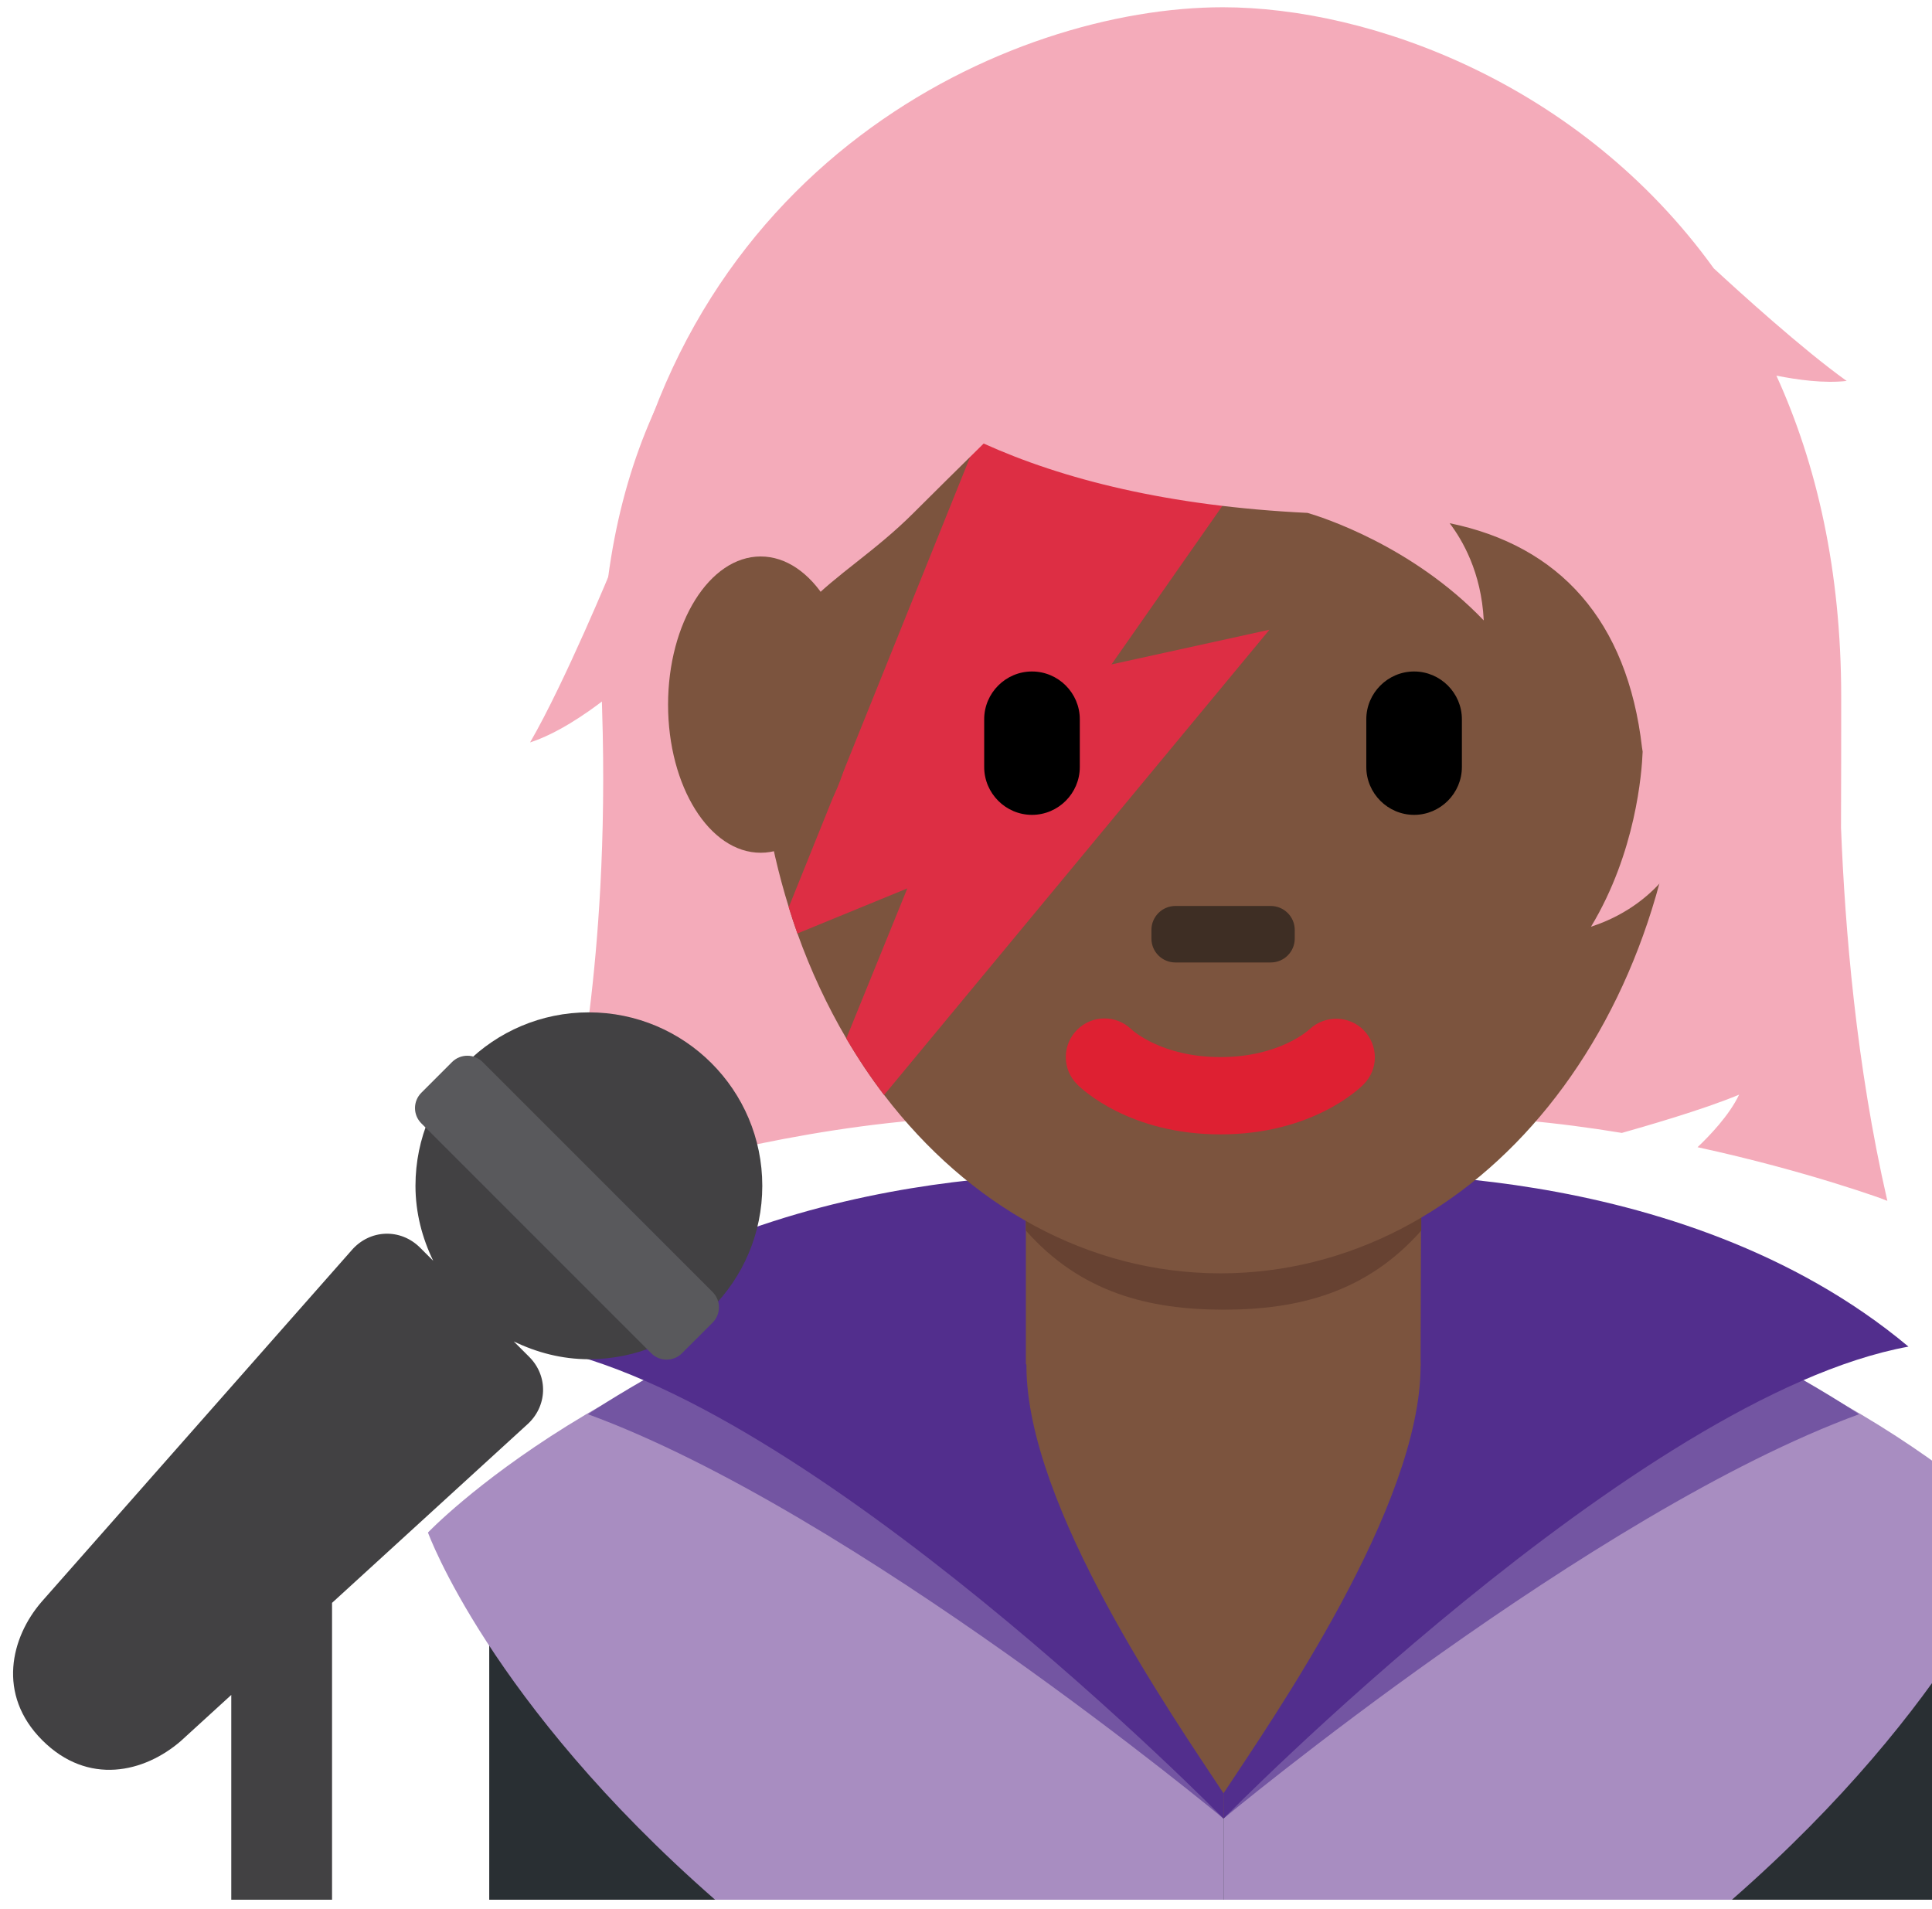 <svg width="82" height="81" viewBox="0 0 82 81" fill="none" xmlns="http://www.w3.org/2000/svg">
<path d="M66.616 56.648H37.847C29.904 56.648 20.765 61.889 20.765 69.834V80.622H83.099V69.834C83.099 61.889 74.564 56.648 66.616 56.648Z" fill="#292F33"/>
<path d="M51.932 56.449L37.097 57.89L51.932 77.177L64.468 57.89L51.932 56.449Z" fill="#7C543E"/>
<path d="M51.93 80.622H73.509C83.099 72.231 85.695 65.039 85.695 65.039C85.695 65.039 77.704 56.648 62.27 53.9C62.27 56.835 64.638 61.409 64.638 61.409L51.93 77.175V80.622Z" fill="#A88DC1"/>
<path d="M51.929 80.622H30.35C20.76 72.231 18.164 65.039 18.164 65.039C18.164 65.039 26.154 56.648 41.589 53.9C41.589 56.835 39.221 61.409 39.221 61.409L51.929 77.175V80.622Z" fill="#A88DC1"/>
<path d="M78.903 60.019C78.903 60.019 74.221 56.835 68.939 55.075C61.608 52.632 63.245 59.439 63.245 59.439C63.245 59.439 54.087 73.905 51.929 77.177C51.929 77.177 67.594 64.159 78.903 60.019ZM24.956 60.019C24.956 60.019 29.638 56.835 34.919 55.075C42.251 52.632 40.613 59.439 40.613 59.439C40.613 59.439 49.772 73.905 51.929 77.177C51.929 77.177 36.264 64.159 24.956 60.019Z" fill="#7355A2"/>
<path d="M51.932 77.177C51.932 77.177 69.512 59.247 81.001 57.149C71.212 48.957 56.727 49.856 56.727 49.856C56.727 52.79 60.294 54.334 60.294 57.964C60.294 63.922 54.085 72.835 51.93 76.105L51.932 77.177Z" fill="#522E8D"/>
<path d="M51.927 77.177C51.927 77.177 34.346 59.247 22.858 57.149C32.647 48.957 47.132 49.856 47.132 49.856C47.132 52.79 43.565 54.334 43.565 57.964C43.565 63.922 49.774 72.835 51.929 76.105L51.927 77.177Z" fill="#522E8D"/>
<path d="M43.541 57.89C47.056 60.443 50.235 60.239 51.932 60.239C53.629 60.239 57.192 60.443 60.294 57.964L60.323 48.039H43.541V57.89Z" fill="#7C543E"/>
<path d="M43.541 52.224C45.878 54.867 48.779 55.581 51.93 55.581C55.082 55.581 57.986 54.867 60.323 52.224V45.509H43.541V52.224Z" fill="#674232"/>
<path d="M73.813 46.456C73.394 47.341 72.533 48.228 72.049 48.686C76.769 49.71 80.102 50.954 80.102 50.954C80.102 50.954 78.944 49.367 78.438 46.459C78.261 45.447 77.501 44.478 77.34 43.162C77.151 41.602 76.947 39.823 76.841 37.869C76.717 35.589 76.551 33.532 76.642 30.777C77.335 9.464 61.644 3.854 51.805 3.854C41.966 3.854 24.862 8.785 25.555 30.099C25.644 32.853 25.601 35.387 25.479 37.667C25.373 39.621 25.208 41.391 25.016 42.954C24.855 44.27 24.678 45.44 24.5 46.452C23.992 49.36 23.501 50.956 23.501 50.956C23.501 50.956 40.057 44.742 51.803 48.66C57.158 46.874 63.504 47.2 68.836 48.08C69.668 47.844 72.281 47.101 73.813 46.456Z" fill="#F4ABBA"/>
<path d="M51.8 4.057C40.928 4.057 32.115 15.395 32.115 29.382C32.115 32.637 32.608 35.701 33.479 38.504C33.596 38.88 33.716 39.252 33.846 39.616C34.414 41.206 35.114 42.695 35.922 44.073C36.416 44.917 36.95 45.718 37.526 46.471C41.112 51.167 46.176 54.039 51.8 54.039C62.668 54.039 71.481 43.366 71.481 29.382C71.481 15.395 62.668 4.057 51.8 4.057Z" fill="#7C543E"/>
<path d="M47.175 28.197L53.363 19.351L42.906 15.095L33.476 38.504C33.594 38.88 33.714 39.252 33.843 39.616L38.509 37.703L35.919 44.073C36.413 44.917 36.948 45.718 37.523 46.471L53.879 26.725L47.175 28.197Z" fill="#DD2E44"/>
<path d="M51.8 48.142C47.95 48.142 45.933 46.238 45.718 46.02C45.075 45.38 45.075 44.342 45.718 43.702C46.355 43.066 47.377 43.062 48.021 43.685C48.105 43.762 49.342 44.862 51.8 44.862C54.288 44.862 55.528 43.728 55.578 43.683C56.233 43.069 57.264 43.088 57.887 43.728C58.51 44.373 58.51 45.385 57.877 46.018C57.664 46.238 55.65 48.142 51.8 48.142Z" fill="#DE2032"/>
<path d="M53.936 40.846H49.885C49.326 40.846 48.87 40.393 48.87 39.832V39.465C48.87 38.907 49.324 38.449 49.885 38.449H53.936C54.495 38.449 54.953 38.904 54.953 39.465V39.832C54.953 40.393 54.495 40.846 53.936 40.846Z" fill="#3E2E24"/>
<path d="M60.019 34.582C58.904 34.582 57.99 33.668 57.99 32.551V30.525C57.99 29.41 58.904 28.497 60.019 28.497C61.133 28.497 62.047 29.41 62.047 30.525V32.551C62.047 33.668 61.133 34.582 60.019 34.582ZM43.8 34.582C42.685 34.582 41.772 33.668 41.772 32.551V30.525C41.772 29.41 42.685 28.497 43.8 28.497C44.917 28.497 45.83 29.41 45.83 30.525V32.551C45.83 33.668 44.917 34.582 43.8 34.582Z" fill="black"/>
<path d="M78.138 35.124C78.146 32.455 78.146 32.081 78.146 29.573C78.146 24.21 77.105 19.696 75.396 15.942C76.312 16.124 77.422 16.275 78.378 16.167C76.511 14.834 73.794 12.365 72.735 11.386C67.077 3.547 58.165 0.308 51.898 0.308C42.898 0.308 28.444 6.874 26.037 24.309L26.001 24.043C26.001 24.043 23.987 28.938 22.498 31.508C23.637 31.137 24.834 30.322 25.654 29.691C25.649 31.446 25.61 32.673 25.675 37.25H27.401C27.351 34.853 27.296 36.713 27.296 36.135C27.296 27.931 32.218 37.32 32.218 31.477C32.218 25.632 35.498 25.045 38.777 21.765C39.571 20.971 40.745 19.811 41.75 18.823C45.097 20.338 49.585 21.482 55.497 21.767C56.068 21.933 59.925 23.143 62.975 26.33C62.874 24.275 62.054 22.897 61.527 22.204C66.194 23.16 69.071 26.339 69.692 31.724L69.719 31.897C69.685 32.793 69.431 36.171 67.527 39.329C69.172 38.794 70.165 37.845 70.678 37.217C73.567 48.664 80.104 50.959 80.104 50.959C78.774 45.171 78.306 39.379 78.138 35.124Z" fill="#F4ABBA"/>
<path d="M36.214 29.904C36.214 33.376 34.455 36.19 32.285 36.19C30.115 36.19 28.355 33.376 28.355 29.904C28.355 26.433 30.115 23.616 32.285 23.616C34.455 23.616 36.214 26.433 36.214 29.904Z" fill="#7C543E"/>
<path d="M24.992 42.963C20.928 42.963 17.634 46.257 17.634 50.323C17.634 51.469 17.919 52.541 18.387 53.507L17.831 52.951C16.999 52.119 15.697 52.167 14.925 53.059L1.768 67.976C0.463 69.481 -0.145 71.915 1.794 73.854C3.734 75.794 6.126 75.23 7.677 73.885L9.816 71.931V80.622H14.093V68.024L22.347 60.481C23.239 59.707 23.29 58.407 22.455 57.578L21.805 56.928C22.774 57.398 23.846 57.684 24.994 57.684C29.06 57.684 32.354 54.389 32.354 50.323C32.352 46.257 29.055 42.963 24.992 42.963Z" fill="#424143"/>
<path d="M28.943 57.432C28.583 57.792 28 57.792 27.641 57.432L17.883 47.674C17.524 47.315 17.524 46.735 17.883 46.375L19.185 45.073C19.545 44.714 20.127 44.714 20.487 45.073L30.244 54.831C30.604 55.19 30.604 55.773 30.244 56.133L28.943 57.432Z" fill="#59595C"/>
</svg>
